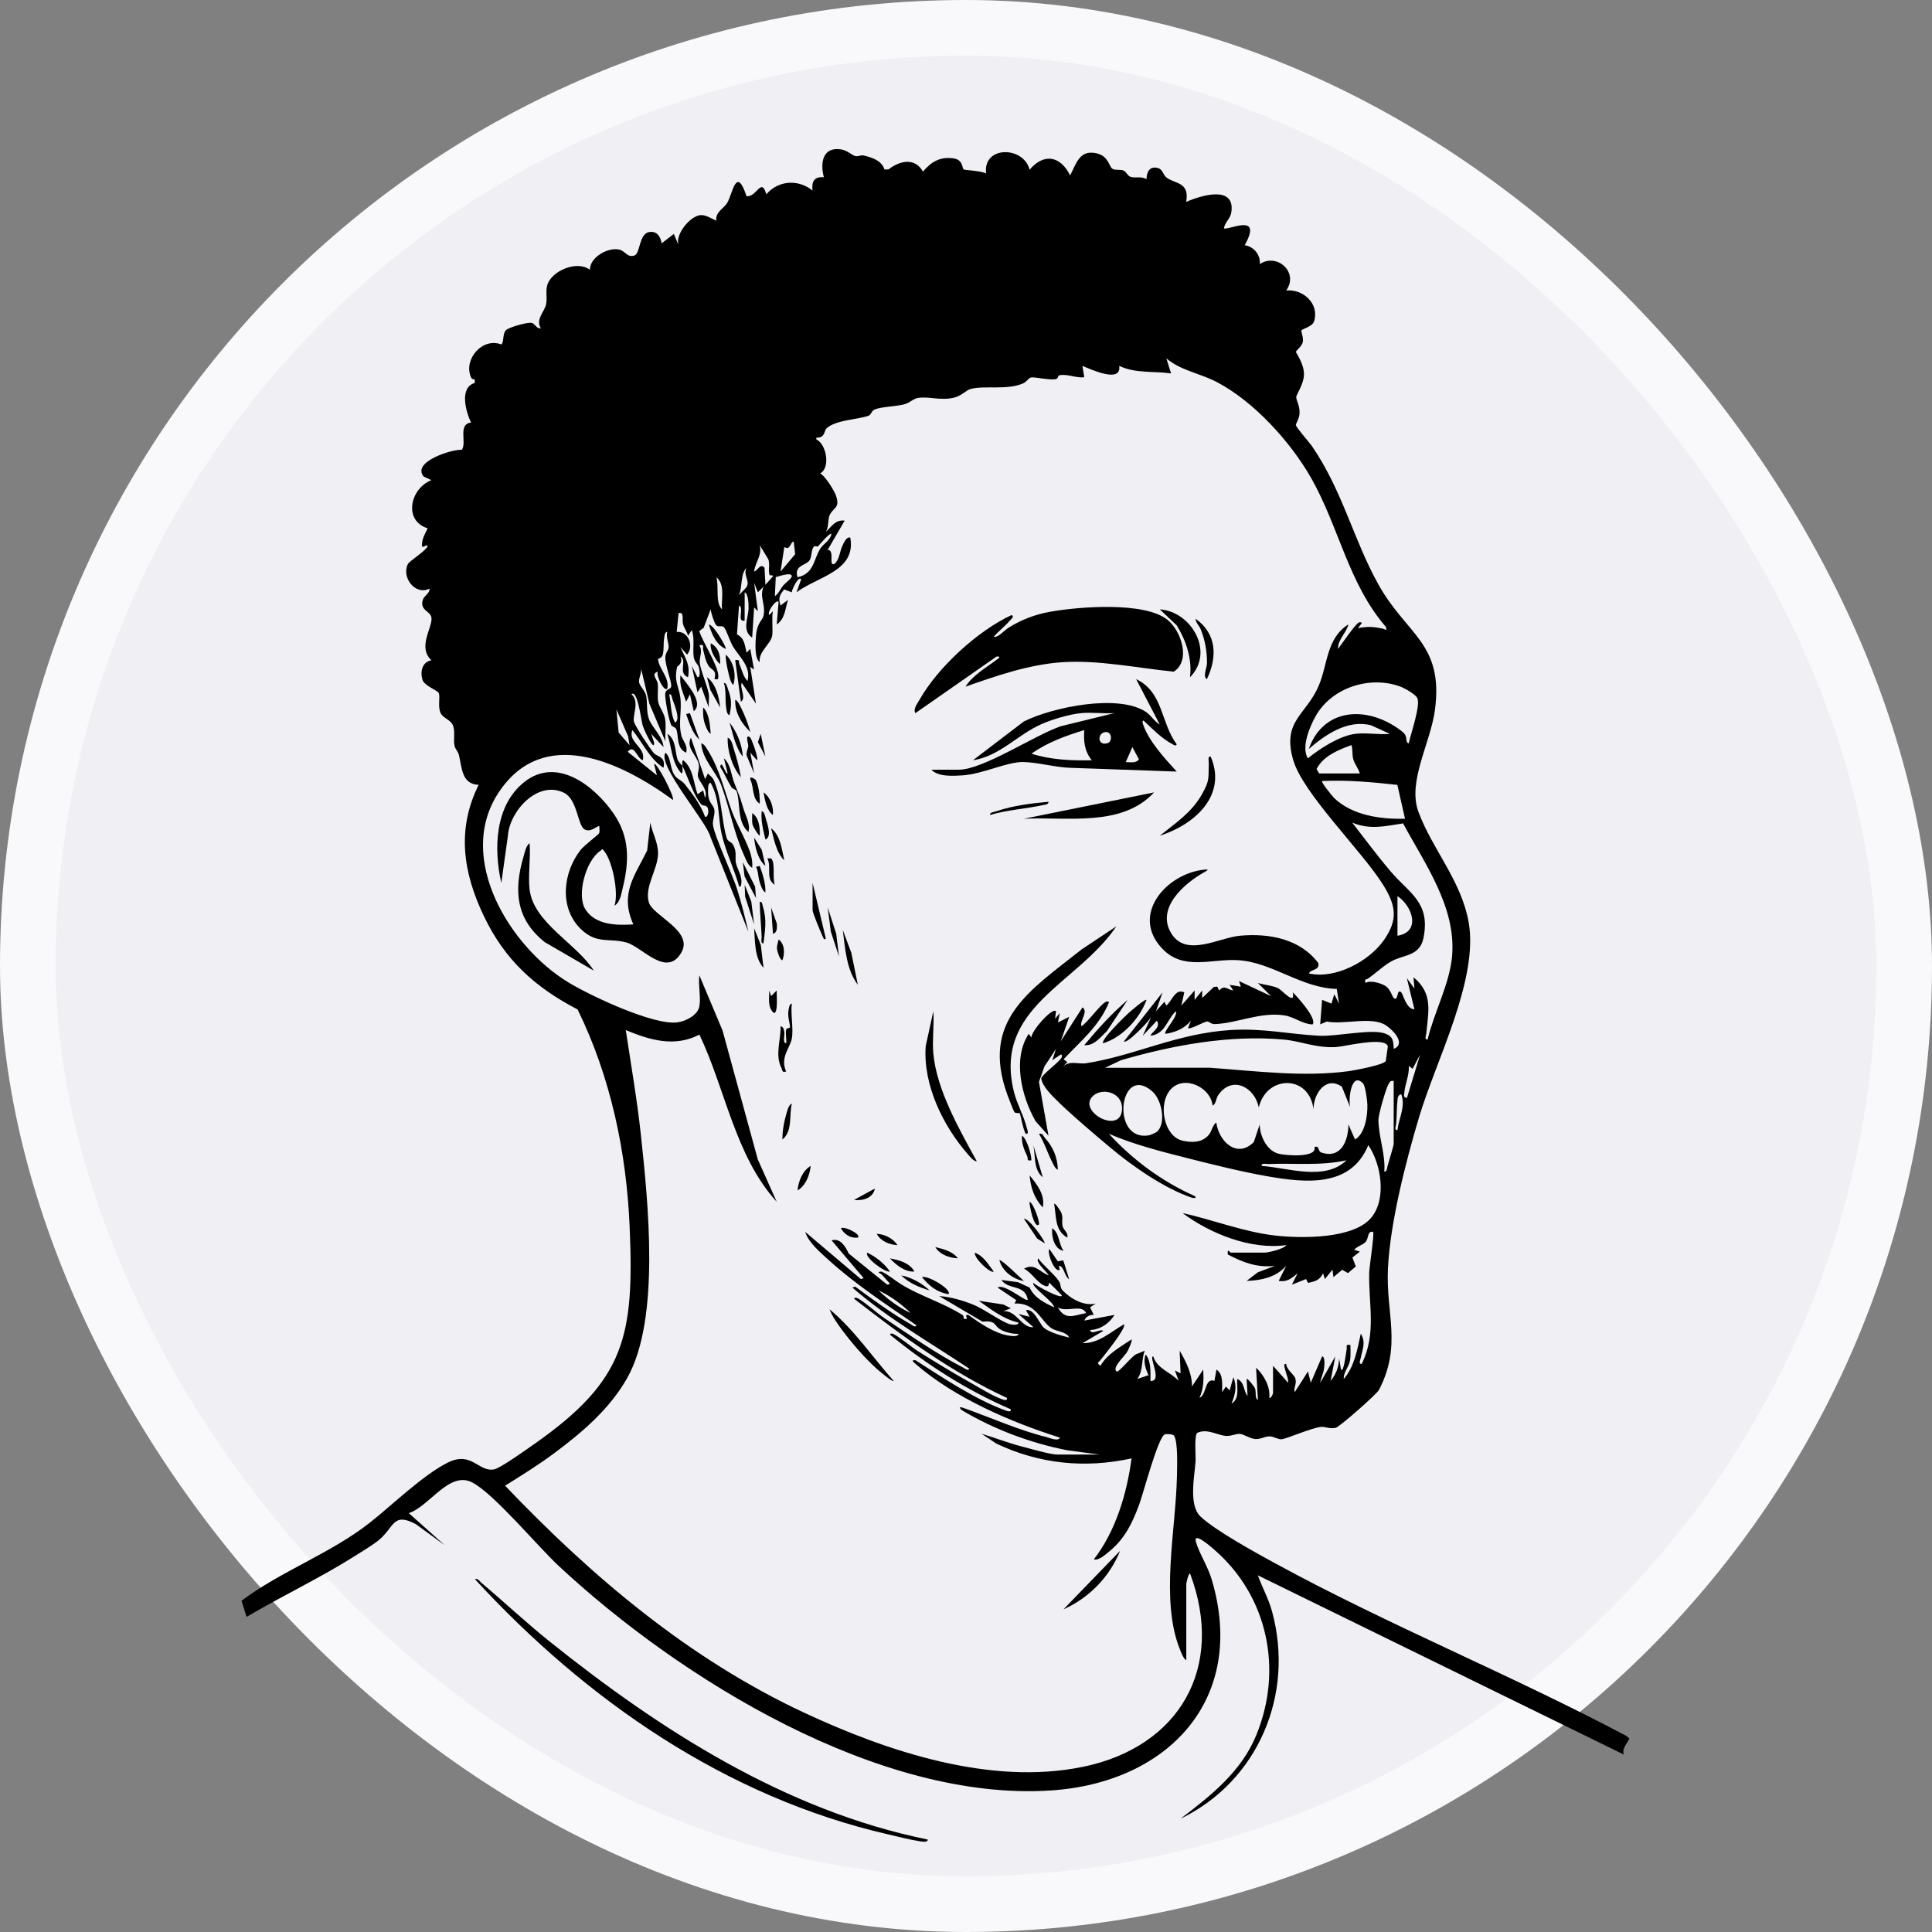 <?xml version="1.0" encoding="utf-8"?>
<svg xmlns="http://www.w3.org/2000/svg" fill="none" height="100%" overflow="visible" preserveAspectRatio="none" style="display: block;" viewBox="0 0 104 104" width="100%">
<rect x="0" y="0" width="104" height="104" fill="#808080" stroke="none"/>
<g id="Portrait 04">
<rect fill="#EFEFF4" height="101" rx="50.5" width="101" x="1.5" y="1.5"/>
<rect height="101" rx="50.5" stroke="#F9F9FB" stroke-width="3" width="101" x="1.5" y="1.5"/>
<g id="Union">
<path d="M25.562 85.005C25.752 84.962 25.804 85.111 25.918 85.207L25.919 85.208C27.148 86.244 28.32 87.347 29.577 88.355C35.559 93.147 42.311 97.475 49.937 99.022C49.956 99.206 49.596 99.126 49.491 99.111C48.982 99.036 48.34 98.867 47.823 98.748C39.071 96.741 31.561 91.521 25.562 85.005Z" fill="black"/>
<path d="M60.296 83.481C59.738 84.872 58.62 86.026 57.25 86.628L60.296 83.481Z" fill="black"/>
<path d="M44.657 70.481C45.993 71.591 46.961 73.052 48.109 74.339C48.036 74.407 47.298 73.774 47.194 73.681C46.542 73.101 45.802 72.236 45.283 71.53C45.059 71.226 44.784 70.835 44.657 70.481Z" fill="black"/>
<path d="M49.633 68.755C49.932 68.622 51.277 69.432 51.053 69.668C50.408 69.547 50.045 69.237 49.633 68.755Z" fill="black"/>
<path d="M48.515 68.654C49.059 68.763 49.639 69.08 50.039 69.464C49.506 69.308 48.91 69.06 48.515 68.654Z" fill="black"/>
<path d="M53.798 67.84C53.882 67.752 54.979 68.839 55.117 68.956C54.533 68.865 53.952 68.424 53.798 67.84Z" fill="black"/>
<path d="M56.94 67.895L57.236 67.845L57.552 68.856C57.295 68.726 57.275 68.119 56.996 68.145L57.047 68.348C56.782 68.545 56.345 67.444 56.487 67.232L56.94 67.895Z" fill="black"/>
<path d="M52.477 67.434C52.953 67.612 53.202 68.069 53.492 68.448C53.347 68.579 52.417 67.734 52.477 67.434Z" fill="black"/>
<path d="M46.688 67.434C47.169 67.666 47.599 68.009 47.906 68.448C47.632 68.52 46.496 67.643 46.688 67.434Z" fill="black"/>
<path d="M47.906 67.74C48.398 67.827 48.96 67.978 49.226 68.448C48.705 68.481 48.242 68.094 47.906 67.74Z" fill="black"/>
<path d="M50.344 67.13C50.766 67.231 51.298 67.364 51.562 67.738C51.103 67.71 50.599 67.543 50.344 67.13Z" fill="black"/>
<path d="M56.641 66.114C57.031 66.37 56.984 66.965 57.25 67.331C56.747 67.248 56.591 66.548 56.641 66.114Z" fill="black"/>
<path d="M47.195 66.419C47.615 66.43 48.083 66.67 48.312 67.027C47.877 67.002 47.409 66.818 47.195 66.419Z" fill="black"/>
<path d="M55.118 65.606C55.408 65.574 56.3 66.863 56.234 66.925L55.83 66.67L55.118 65.606Z" fill="black"/>
<path d="M45.265 66.115C45.451 65.991 46.383 66.445 46.178 66.62C45.788 66.669 45.45 66.45 45.265 66.115Z" fill="black"/>
<path d="M56.743 64.793C56.853 64.816 56.922 64.961 56.991 65.053C57.314 65.485 57.115 65.639 57.204 66.023C57.248 66.209 57.523 66.361 57.452 66.621C56.76 66.226 56.871 65.474 56.743 64.793Z" fill="black"/>
<path d="M55.423 64.692C55.639 64.767 55.994 65.835 55.928 65.909C55.67 66.202 55.392 64.824 55.423 64.692Z" fill="black"/>
<path d="M55.423 63.27C55.828 63.766 56.268 64.319 56.132 64.996C55.669 64.502 55.486 63.931 55.423 63.27Z" fill="black"/>
<path d="M47.093 63.981C47.002 64.492 46.433 64.656 45.976 64.589L47.093 63.981Z" fill="black"/>
<path d="M43.639 62.762C43.592 63.254 43.372 63.823 42.931 64.082C42.978 63.591 43.198 63.021 43.639 62.762Z" fill="black"/>
<path d="M56.132 63.371C55.631 62.982 55.741 62.204 55.626 61.646L56.132 63.371Z" fill="black"/>
<path d="M55.929 61.036C56.147 60.983 56.157 61.157 56.257 61.267C56.688 61.74 56.928 62.314 56.944 62.964C56.808 62.936 56.685 62.646 56.624 62.524C56.383 62.042 56.216 61.502 55.929 61.036Z" fill="black"/>
<path d="M50.242 54.434C50.292 55.173 50.174 55.99 50.242 56.719C50.424 58.677 51.649 60.813 52.579 62.507H52.578C52.426 62.533 52.212 62.26 52.119 62.154C50.768 60.623 49.676 58.391 49.832 56.309L50.242 54.434Z" fill="black"/>
<path d="M55.016 61.137C55.166 61.211 55.316 61.595 55.368 61.748C55.443 61.976 55.514 62.216 55.522 62.456C55.232 62.512 55.36 62.377 55.293 62.235C55.133 61.894 54.976 61.526 55.016 61.137Z" fill="black"/>
<path d="M42.624 59.411C42.47 60.039 42.679 60.888 42.118 61.34C42.114 60.895 42.199 60.398 42.325 59.974V59.975C42.37 59.825 42.455 59.456 42.624 59.411Z" fill="black"/>
<path d="M60.094 49.864C57.99 52.985 53.448 54.211 54.581 58.778C54.742 59.43 55.121 60.077 55.275 60.725C55.3 60.826 55.408 61.057 55.22 61.033C55.084 60.866 54.933 59.974 54.892 59.932C54.847 59.888 54.672 59.956 54.599 59.857C54.565 59.813 54.277 59.068 54.226 58.929C52.768 54.907 55.463 53.3 58.233 51.101H58.234L60.094 49.864Z" fill="black"/>
<path d="M42.625 54.028H42.624C42.551 54.589 42.723 55.38 42.624 55.907C42.526 56.423 41.976 56.917 42.319 57.683C42.062 57.733 42.139 57.635 42.064 57.486C41.705 56.778 42.042 55.989 42.016 55.246C42.204 55.285 42.202 55.447 42.223 55.598C42.243 55.752 42.118 56.144 42.319 56.159C42.352 55.93 42.268 55.628 42.321 55.416C42.34 55.338 42.522 55.351 42.525 55.29C42.534 55.121 42.413 54.836 42.433 54.498C42.439 54.406 42.479 54.014 42.625 54.028Z" fill="black"/>
<path d="M59.588 55.502V55.503C59.238 55.824 58.902 56.31 58.366 56.261C59.085 55.396 59.843 54.557 60.701 53.825L59.588 55.502Z" fill="black"/>
<path d="M60.751 54.532C60.854 54.44 61.638 53.758 61.717 53.825C61.349 54.831 60.419 55.84 59.383 56.159C59.22 56 60.583 54.683 60.751 54.532Z" fill="black"/>
<path d="M68.421 53.621L67.71 52.913C68.037 53.015 68.504 53.053 68.799 53.194C69.026 53.303 69.74 54.168 69.589 53.419C69.83 53.644 70.922 54.856 70.655 55.145C70.133 55.131 69.654 54.741 69.158 54.661C67.848 54.453 66.6 55.084 65.394 55.127C65.174 55.135 65.093 54.969 64.963 54.987C64.791 55.012 64.067 55.43 63.953 55.347L64.105 54.942C63.759 55.377 63.273 55.568 62.734 55.652C62.611 55.531 63.444 54.688 63.293 54.434C62.807 54.902 62.722 55.673 61.922 55.753C62.065 55.49 62.488 55.312 62.277 54.942L61.515 55.753L61.971 54.741C61.868 54.953 60.667 56.213 60.499 56.06L62.581 53.42L62.225 54.435L62.682 53.927L62.783 54.129C63.108 53.862 63.262 53.197 63.749 53.419L63.595 54.129L64.306 53.318V53.825L64.713 53.318V53.723L65.339 53.13L65.525 53.109L65.626 53.319C65.93 52.99 66.054 53.276 66.389 53.317L66.186 53.014L66.796 53.114L66.695 52.81L68.421 53.621Z" fill="black"/>
<path d="M41.811 53.317C41.793 53.51 41.901 54.538 41.66 54.532C41.301 54.222 41.417 53.73 41.407 53.317L41.509 53.62L41.811 53.317Z" fill="black"/>
<path d="M61.718 53.826C61.718 53.825 61.718 53.825 61.717 53.825L61.718 53.825L61.718 53.826Z" fill="black"/>
<path d="M45.825 51.284V51.283L46.178 53.011C45.561 52.208 45.494 51.04 45.368 50.067L45.825 51.284Z" fill="black"/>
<path d="M28.508 45.395C28.575 46.185 28.416 47.111 28.508 47.883H28.509C28.722 49.681 31.043 50.792 31.963 52.249L29.329 50.719C27.781 49.492 27.642 47.948 28.177 46.13C28.236 45.926 28.319 45.5 28.508 45.395Z" fill="black"/>
<path d="M40.954 50.873L41.1 52.097C40.607 51.566 40.647 50.646 40.595 49.965L40.954 50.873Z" fill="black"/>
<path d="M28.213 42.104C29.965 40.704 31.983 42.29 33.019 43.78C33.901 45.047 33.881 46.342 33.518 47.815C33.443 48.123 33.377 48.584 33.08 48.747C33.312 48.055 32.968 46.342 32.517 45.805C32.382 45.644 32.432 45.725 32.317 45.801C31.539 46.314 31.025 48.172 31.509 48.945C32.046 49.805 33.198 49.818 34.093 49.762C33.36 48.114 34.138 47.197 34.837 45.783L35.007 44.279C35.113 44.847 35.431 45.349 35.422 45.953C35.41 46.812 34.678 47.732 34.927 48.574L34.928 48.575C35.146 49.31 37.352 50.109 36.675 51.278C35.872 52.666 34.55 50.942 33.691 50.725C32.755 50.488 32.109 50.831 31.262 50.006C30.086 48.859 30.304 46.968 31.253 45.753C31.438 45.518 32.212 44.926 32.243 44.867C32.303 44.757 32.255 44.607 32.265 44.483C32.184 44.388 31.817 44.861 31.452 44.636C31.098 44.419 31.077 43.028 30.364 42.677C28.95 41.98 27.434 43.651 27.34 44.989L26.986 47.528C26.573 45.711 26.627 43.373 28.213 42.104Z" fill="black"/>
<path d="M41.915 50.575C42.249 50.809 42.25 51.356 42.116 51.691C41.972 51.666 41.842 51.208 41.83 51.106C41.805 50.895 41.873 50.766 41.915 50.575Z" fill="black"/>
<path d="M45.014 50.266L45.163 51.488L44.724 50.15L44.556 48.848L45.014 50.266Z" fill="black"/>
<path d="M40.899 48.543C41.045 48.519 41.037 48.72 41.071 48.827C41.289 49.512 41.178 50.089 41.1 50.777C40.925 50.801 41.004 50.546 41 50.423C40.975 49.791 40.905 49.173 40.899 48.543Z" fill="black"/>
<path d="M44.454 50.523C44.353 50.666 44.272 50.376 44.248 50.323C44.153 50.123 43.742 49.129 43.742 49V47.528L44.454 50.523Z" fill="black"/>
<path d="M41.816 49.713C41.825 49.913 41.854 50.196 41.61 50.269L41.509 48.848L41.816 49.713Z" fill="black"/>
<path d="M37.955 41.942L38.105 41.638C38.228 41.759 38.364 41.851 38.435 42.019C38.882 43.076 38.821 44.075 39.114 45.101C39.175 45.313 39.364 45.304 39.456 45.464C39.689 45.865 39.555 46.186 39.612 46.448C39.699 46.837 40.008 47.202 39.884 47.681C39.78 47.839 39.756 47.599 39.733 47.528C39.378 46.407 38.884 45.454 38.753 44.342C38.66 43.556 38.65 42.851 38.257 42.146C38.103 42.117 38.12 42.434 38.116 42.538C38.087 43.27 38.429 43.283 38.458 43.627C38.482 43.917 38.349 44.133 38.377 44.403H38.379C38.437 44.954 39.436 47.087 39.684 47.881C39.917 48.632 40.112 49.401 40.29 50.167L38.245 45.053C38.05 44.246 35.356 41.167 35.823 40.52C36.145 40.79 36.042 41.376 36.344 41.775C36.478 41.953 36.706 42.021 36.843 42.191C37.272 42.723 37.717 43.323 37.956 43.972C38.084 44.003 38.127 43.776 38.127 43.701C38.132 43.252 37.855 43.431 37.745 43.299C37.328 42.8 37.009 41.785 36.736 41.23C36.743 41.136 36.684 40.95 36.786 40.926C37.331 41.387 37.321 42.133 37.55 42.753L37.852 42.551L37.953 42.957C38.143 42.469 37.61 42.11 37.567 41.768C37.541 41.568 37.666 41.408 37.611 41.126C37.519 40.669 36.909 40.257 37.191 39.708L37.955 41.942Z" fill="black"/>
<path d="M40.444 48.539L40.593 49.761L40.11 48.265L40.087 47.629L40.444 48.539Z" fill="black"/>
<path d="M40.647 47.728L40.694 48.339L40.081 47.177L39.985 46.41L40.647 47.728Z" fill="black"/>
<path d="M40.896 46.614C41.059 47.069 41.218 47.539 41.202 48.034C41.051 47.992 40.937 47.621 40.893 47.482C40.803 47.199 40.829 46.919 40.697 46.662H40.696L40.896 46.614Z" fill="black"/>
<path d="M41.505 46.207C41.756 46.42 41.565 47.297 41.71 47.629C41.187 47.325 41.553 46.661 41.304 46.207H41.505Z" fill="black"/>
<path d="M37.75 40.012C37.909 40.054 37.992 40.22 38.074 40.347C38.739 41.38 38.996 42.584 39.404 43.689C39.661 44.383 40.248 45.376 40.422 46.023C40.484 46.254 40.514 46.475 40.49 46.715C40.256 46.582 40.141 46.238 40.036 46.002L40.035 46.003C39.481 44.755 39.263 43.435 38.816 42.245C38.57 41.59 37.783 40.846 37.75 40.012Z" fill="black"/>
<path d="M41.004 45.745L41.202 46.613C40.802 46.275 40.638 45.594 40.595 45.09L41.004 45.745Z" fill="black"/>
<path d="M41.509 44.582C42.02 44.981 42.081 45.721 42.218 46.309C41.787 45.916 41.655 45.137 41.509 44.582Z" fill="black"/>
<path d="M41.001 43.668C41.148 43.667 41.196 43.977 41.231 44.096C41.316 44.377 41.558 45.051 41.204 45.191C41.085 44.692 40.95 44.189 41.001 43.668Z" fill="black"/>
<path d="M40.493 43.77C40.867 44.018 40.917 44.584 40.897 44.988C40.785 44.927 40.54 44.494 40.516 44.406C40.462 44.197 40.496 43.98 40.493 43.77Z" fill="black"/>
<path d="M65.171 40.724C66.08 42.849 64.266 44.403 62.429 44.988C63.288 44.302 64.154 43.733 64.707 42.746C65.126 41.997 65.043 41.91 65.07 41.077C65.074 40.956 64.995 40.7 65.171 40.724Z" fill="black"/>
<path d="M38.97 40.825C39.332 41.13 39.361 41.722 39.526 42.146C39.752 42.727 39.823 42.837 40.008 43.492C40.129 43.918 40.413 44.353 40.287 44.785C39.668 44.259 39.859 43.214 39.661 42.616C39.616 42.481 39.436 42.479 39.372 42.374C39.156 42.023 38.991 41.628 38.767 41.28C38.844 40.833 39.053 41.72 39.171 41.637L38.97 40.825Z" fill="black"/>
<path d="M62.125 42.654C60.385 44.54 57.43 43.957 55.118 44.074L62.125 42.654Z" fill="black"/>
<path d="M41.102 42.653C41.478 42.926 41.643 43.422 41.608 43.871C41.266 43.633 41.172 43.045 41.102 42.653Z" fill="black"/>
<path d="M56.436 43.161C56.462 43.3 56.256 43.315 56.157 43.336C55.215 43.538 54.222 43.598 53.289 43.87C53.275 43.724 53.529 43.706 53.642 43.667C54.536 43.364 55.5 43.245 56.436 43.161Z" fill="black"/>
<path d="M40.398 41.983C40.312 41.719 40.651 41.948 40.667 41.97C40.846 42.237 40.919 42.934 40.896 43.262C40.479 43.007 40.589 42.383 40.398 41.983Z" fill="black"/>
<path d="M39.173 39.707C39.395 39.8 39.439 40.131 39.506 40.338C39.654 40.795 39.81 41.365 39.882 41.84C39.425 41.309 39.141 40.413 39.173 39.707Z" fill="black"/>
<path clip-rule="evenodd" d="M61.159 36.559C62.629 37.252 62.477 38.919 63.343 40.063C63.283 40.204 63.152 40.074 63.069 40.031C62.538 39.756 62.003 39.205 61.565 38.793C61.489 38.778 61.5 38.892 61.516 38.944C61.806 39.866 62.704 40.835 63.344 41.534L57.606 41.331C56.808 41.306 55.831 41.029 55.066 41.02C54.204 41.008 52.884 41.673 51.815 41.738C51.324 41.767 50.502 41.829 50.14 41.434H51.613V41.433C52.916 41.433 55.665 39.592 57.095 39.095L59.992 38.386C59.416 38.425 58.783 38.333 58.215 38.386C57.579 38.445 56.654 38.718 56.065 38.978C54.781 39.544 53.798 40.715 52.376 40.924L55.113 38.838C56.651 38.063 60.251 37.324 61.712 38.341C61.973 38.524 62.142 38.842 62.428 38.995L61.159 36.559ZM60.6 41.026C60.844 41.019 61.141 41.107 61.309 40.875L60.956 40.215L60.955 40.214L60.6 41.026ZM58.367 39.301C57.369 39.606 56.379 39.961 55.524 40.571C56.569 40.903 57.684 40.952 58.773 40.925H58.774C58.378 40.446 58.323 39.903 58.367 39.301ZM59.625 40.003C59.908 39.911 59.855 39.312 59.45 39.417C59.044 39.522 59.104 40.172 59.625 40.003Z" fill="black" fill-rule="evenodd"/>
<path d="M35.923 39.503C36.387 39.795 36.331 40.424 36.46 40.846C36.524 41.055 36.701 41.162 36.734 41.23C36.723 41.35 36.788 41.574 36.683 41.636C36.139 41.03 36.168 40.236 35.923 39.504V39.503Z" fill="black"/>
<path d="M40.282 40.152C40.287 40.078 40.084 39.445 40.39 39.707C40.44 39.749 40.849 40.805 40.748 40.925L40.392 40.52L40.593 41.636L40.19 40.66C40.155 40.482 40.272 40.314 40.281 40.152H40.282Z" fill="black"/>
<path d="M38.767 41.28C38.767 41.28 38.767 41.28 38.766 41.281V41.279L38.767 41.28Z" fill="black"/>
<path d="M39.274 38.895C39.661 39.395 39.958 40.089 39.983 40.723C39.614 40.295 39.439 39.464 39.274 38.895Z" fill="black"/>
<path d="M41.202 40.722L40.797 39.952L40.949 39.504L41.202 40.722Z" fill="black"/>
<path d="M37.647 39.809C37.275 39.484 37.099 38.894 36.935 38.439L37.138 38.387L37.647 39.809Z" fill="black"/>
<path d="M37.852 38.082C38.182 38.388 38.224 39.072 38.257 39.503C38.087 39.413 37.935 38.972 37.896 38.799C37.843 38.56 37.838 38.325 37.852 38.082Z" fill="black"/>
<path d="M39.579 37.676C39.715 37.705 39.837 37.993 39.899 38.116C40.091 38.496 40.28 38.988 40.389 39.402C39.914 38.94 39.551 38.364 39.579 37.676Z" fill="black"/>
<path d="M38.969 36.763C39.105 36.748 39.147 36.994 39.188 37.1C39.386 37.623 39.389 37.943 39.271 38.489C39.122 38.497 39.093 38.127 39.081 38.02C39.032 37.604 39.094 37.176 38.969 36.763Z" fill="black"/>
<path d="M56.517 32.933C58.059 32.656 61.598 32.373 62.838 33.358C63.597 33.961 64.111 35.568 63.185 36.155C61.238 35.964 59.156 35.518 57.2 35.646C55.402 35.764 53.648 36.373 51.969 36.964C52.388 36.33 53.043 35.969 53.629 35.528C53.724 35.457 53.948 35.323 53.646 35.341L53.645 35.342L49.276 38.387C49.137 38.178 49.384 37.87 49.488 37.685C50.481 35.923 52.628 33.955 54.457 33.107C54.621 33.208 54.423 33.331 54.355 33.411C54.102 33.712 53.754 33.975 53.492 34.275C53.727 34.343 54.032 33.947 54.312 33.775C55.002 33.352 55.718 33.077 56.517 32.933Z" fill="black"/>
<path d="M36.634 36.355C36.947 36.804 37.92 37.815 37.345 38.284L37.139 37.371V37.37L36.938 37.776C36.775 37.299 36.55 36.886 36.634 36.355Z" fill="black"/>
<path d="M38.056 36.457C38.533 36.789 38.712 37.532 38.764 38.081L38.763 38.082L38.239 37.136L38.056 36.457Z" fill="black"/>
<path d="M39.07 35.239C39.489 35.612 39.649 36.333 39.474 36.863C39.321 36.775 39.241 36.346 39.201 36.173H39.2C39.13 35.868 39.06 35.554 39.07 35.239Z" fill="black"/>
<path d="M64.36 33.309C65.503 34.113 65.535 35.374 64.968 36.558C64.726 36.434 64.971 35.938 64.973 35.7C64.978 35.076 64.871 34.47 64.641 33.89C64.552 33.665 64.37 33.536 64.36 33.309Z" fill="black"/>
<path d="M62.431 32.802C64.138 32.919 65.404 35.106 64.055 36.457C64.188 35.49 63.846 34.475 63.344 33.664L62.431 32.802Z" fill="black"/>
<path d="M38.259 34.629C38.676 34.839 38.797 35.305 38.764 35.745C38.609 35.648 38.396 35.272 38.336 35.11C38.276 34.95 38.236 34.802 38.259 34.629Z" fill="black"/>
<path d="M38.157 33.614C38.433 33.645 39.127 34.868 39.069 34.934C38.542 34.702 38.319 34.133 38.157 33.614Z" fill="black"/>
<path clip-rule="evenodd" d="M44.35 9.543C44.136 8.748 44.294 7.881 45.29 8.045C45.625 8.1 45.855 8.358 46.05 8.404C46.184 8.435 46.343 8.338 46.487 8.37C46.942 8.474 47.457 8.639 47.612 9.125L47.83 9.119C48.442 8.639 49.256 8.471 49.682 9.238C50.125 8.716 50.597 8.424 51.312 8.524C51.872 8.601 51.77 9.055 51.881 9.122C51.951 9.163 52.857 9.197 53.085 9.34C52.891 7.831 55.107 7.854 55.423 9.137C56.198 8.22 57.09 8.396 57.605 9.442C57.947 8.794 58.103 8.061 59.004 8.247C59.685 8.389 59.691 8.974 59.888 9.089C60.05 9.183 60.3 9.102 60.499 9.19C60.627 9.248 60.702 9.475 60.874 9.525C61.132 9.598 61.453 9.475 61.717 9.647C61.725 9.236 61.901 8.912 62.358 9.054C62.581 9.123 62.624 9.423 62.781 9.548C63.238 9.912 64.046 9.771 63.852 10.865C64.659 10.522 66.487 9.949 66.285 11.415C66.236 11.768 65.937 11.96 65.884 12.287C66.058 12.445 68.025 11.381 67.001 13.2C67.484 13.27 67.864 13.71 67.814 14.216C68.748 13.594 69.934 14.672 69.235 15.637C70.142 15.548 71.031 16.344 70.738 17.296C70.65 17.581 70.115 17.699 70.054 17.784C70.027 17.821 70.177 18.18 70.132 18.407C70.086 18.641 69.76 18.88 69.76 18.938C69.759 19.004 70.201 19.572 70.193 20.159C70.186 20.678 69.776 21.238 69.776 21.375C69.775 21.552 69.99 21.859 69.952 22.297C69.93 22.549 69.748 22.816 69.757 22.882C69.779 23.025 70.482 23.808 70.637 24.035C72.282 26.454 72.845 29.019 74.192 31.448C75.711 34.186 77.725 34.62 77.242 38.222C77.003 40.008 75.75 42.079 76.356 43.707C77.096 45.7 78.662 47.412 79.057 49.638C79.605 52.721 77.303 57.074 76.393 60.123C75.675 62.529 74.832 65.805 74.713 68.294C74.597 70.722 75.477 72.417 74.23 74.819C74.108 75.053 72.104 76.815 71.902 76.86C71.575 76.931 71.366 76.796 71.124 76.811C70.624 76.844 69.222 77.471 68.982 77.476C68.782 77.481 68.557 77.327 68.354 77.32C68.098 77.311 67.867 77.481 67.583 77.464C67.286 77.447 66.967 77.202 66.74 77.188C66.537 77.175 66.292 77.302 66.033 77.296C65.557 77.285 65.016 76.876 64.454 77.127C64.273 77.252 64.376 78.359 64.357 78.656C64.304 79.481 63.97 81.021 64.626 81.638C65.435 82.398 67.584 83.576 68.622 84.143C74.757 87.489 81.373 90.168 87.553 93.448L87.707 93.584H87.708C87.588 93.864 87.286 94.139 87.414 94.449L67.712 84.801C67.943 85.453 68.287 86.058 68.471 86.732C69.702 91.212 67.722 95.887 63.547 97.902C65.195 96.648 66.815 95.378 67.627 93.401C69.072 89.885 68.251 85.927 65.376 83.429C65.267 83.335 64.204 82.381 64.378 83.004C64.542 83.59 65.013 84.31 65.221 85.005C67.154 91.457 62.889 95.959 56.588 96.379C47.33 96.998 36.615 90.387 30.078 84.297C28.93 83.228 26.604 80.421 25.429 79.805C24.182 79.152 23.129 81.087 22.006 81.452L23.936 83.176L22.38 82.042C21.15 81.392 21.23 82.188 20.43 82.871C20.097 83.155 19.54 83.483 19.155 83.728C17.28 84.917 15.192 85.907 13.274 87.037L13 86.17C15.143 84.558 17.802 83.628 19.922 81.955C21.112 81.018 22.774 79.392 24.11 78.729C25.392 78.092 25.76 79.259 26.603 79.096C26.941 79.031 28.398 77.986 28.784 77.716C33.649 74.302 34.143 71.945 33.895 66.061C33.724 62.014 32.875 57.978 31.092 54.339C28.795 53.145 27.177 51.675 26.052 49.325C24.93 46.984 24.57 44.657 25.765 42.249C24.839 42.209 24.87 41.313 24.699 40.623C24.659 40.464 24.503 40.318 24.467 40.144C24.396 39.799 24.507 39.437 24.399 39.095C24.285 38.728 23.846 38.682 23.709 38.364C23.555 38.008 23.715 37.474 23.61 37.293C23.532 37.159 22.833 36.905 22.74 36.591C22.61 36.156 22.723 35.629 23.226 35.543C22.461 34.848 23.281 33.788 23.227 33.263C23.19 32.889 22.58 32.872 22.76 32.291C22.834 32.051 23.138 31.952 23.123 31.686C22.356 32.07 21.601 31.086 21.955 30.365C22.036 30.198 22.885 29.691 23.021 29.401C22.935 29.238 22.704 29.638 22.715 29.299C22.724 28.988 22.893 28.708 23.021 28.438C21.705 28.034 22.07 26.299 23.223 25.846L22.807 25.654C22.143 24.868 24.33 24.172 24.86 24.213C25.141 23.827 24.631 22.828 25.357 22.747C25.069 22.142 24.717 20.857 25.559 20.614L25.551 20.42C25.426 20.418 25.386 20.391 25.339 20.275C24.958 19.333 25.963 18.151 26.985 18.541C27.145 18.417 27.035 17.983 27.236 17.773C27.375 17.628 28.416 17.318 28.637 17.385C28.823 17.442 28.879 17.715 29.115 17.669C28.809 17.202 29.318 16.774 29.397 16.378C29.467 16.033 29.358 15.671 29.465 15.329C29.703 14.577 31.06 13.994 31.755 14.523C31.75 13.819 32.8 13.265 33.385 13.449C33.661 13.537 33.797 13.894 34.166 13.746C34.467 13.624 34.397 12.569 34.96 12.488C35.365 12.429 35.56 12.742 35.616 13.1L36.273 12.593L36.528 13.202C36.315 12.614 37.211 11.54 37.785 11.579C38.041 11.595 38.327 11.78 38.559 11.881C38.496 11.4 38.983 11.218 39.156 10.903C39.452 10.369 39.638 8.915 40.186 10.561C40.735 10.631 40.976 9.508 41.251 10.458C41.909 9.703 42.96 9.637 43.739 10.255C43.681 9.774 43.83 9.494 44.35 9.543ZM63.039 20.102C62.105 19.968 61.121 20.112 60.247 19.695C60.382 20.652 58.756 19.894 58.266 19.697L58.367 20.305C57.93 20.367 57.438 20.104 57.015 20.206C56.933 20.227 56.988 20.389 56.8 20.415C56.426 20.464 55.675 20.277 55.493 20.321C55.368 20.351 55.248 20.563 55.089 20.632C54.19 21.023 53.025 20.732 52.247 20.939C52.014 21.001 51.77 21.297 51.385 21.398C50.633 21.593 49.978 21.312 49.382 21.427C49.17 21.469 48.964 21.683 48.698 21.758C48.23 21.89 47.408 21.887 47.062 22.056C46.906 22.131 46.901 22.315 46.766 22.372C46.288 22.574 44.947 22.595 44.478 23.075C44.369 23.187 44.406 23.59 43.945 23.557V23.655C44.468 23.885 44.733 25.166 44.148 25.485C44.389 25.579 44.88 26.369 44.982 26.631C45.27 27.379 44.823 27.309 44.644 27.77C44.567 27.969 44.612 28.384 44.453 28.635C44.759 28.351 44.971 27.958 45.468 28.027L44.552 29.602C44.958 29.595 44.582 30.488 44.907 30.361C45.201 30.121 45.176 29.751 45.348 29.378C45.412 29.24 45.558 28.876 45.771 28.94C46.102 30.748 43.995 31.038 42.877 31.884L43.13 31.175C42.961 31 42.61 31.774 42.622 31.885L42.215 31.729C41.956 32.03 41.889 32.208 42.015 32.596L42.421 32.293C42.264 32.749 42.268 33.312 41.812 33.613L41.913 32.395C41.773 32.246 41.272 32.956 41.406 33.104L41.607 32.902C41.53 33.268 41.619 33.908 41.565 34.228C41.492 34.664 40.816 35.083 40.896 35.643C40.597 35.443 40.665 34.534 40.7 34.174C40.766 33.502 41.048 33.388 41.099 33.156C41.236 32.528 40.866 32.181 41.099 31.58L40.797 31.884L40.594 31.377L40.795 32.9L40.594 32.697L40.49 34.322C39.923 33.957 40.284 33.247 40.295 32.746C40.299 32.572 40.289 31.951 40.086 31.884L40.084 33.407C39.632 33.505 40.081 32.705 39.781 32.595L39.671 34.149C40.086 34.358 40.086 34.722 40.187 35.132L40.387 34.93L40.59 36.046L40.386 35.896L40.692 37.874L39.93 36.758C39.799 37.014 40.193 37.578 39.882 37.773L39.576 35.54C39.866 35.484 39.74 35.617 39.806 35.762C39.944 36.06 40 36.417 40.237 36.657C40.445 35.888 39.801 35.367 39.455 34.798C39.3 34.542 39.111 33.938 38.979 33.774C38.869 33.637 38.661 33.787 38.55 33.65C38.438 33.512 38.279 33.003 38.255 32.799L37.881 33.79L37.641 33.971C37.831 34.58 38.672 35.838 38.667 36.402C38.665 36.604 38.657 36.566 38.46 36.556C38.602 36.029 38.292 36.092 38.13 35.821C37.965 35.546 37.931 35.271 37.85 34.977C37.806 34.813 37.958 34.677 37.646 34.729C37.841 35.07 37.641 35.385 37.666 35.67C37.7 36.05 38.072 36.911 38.147 37.325C38.19 37.561 38.136 37.837 38.152 38.079L37.746 36.963L37.545 37.267L37.24 35.846L37.545 36.454C37.736 36.47 37.651 36.021 37.621 35.921C37.567 35.742 37.387 35.644 37.346 35.384C37.272 34.931 37.414 34.393 37.238 33.917L37.037 34.221C36.983 34.006 36.842 33.833 36.774 33.62C36.694 33.369 36.863 32.923 36.528 33.003L36.426 34.019C37.028 33.943 37.387 34.773 36.985 35.236L36.63 34.831C36.868 35.414 37.173 35.76 37.035 36.456C36.463 36.218 37.02 35.568 36.63 35.339C36.792 35.709 36.457 35.864 36.45 35.896C36.272 36.703 36.535 36.903 36.62 37.531C36.716 38.231 36.504 38.903 36.68 39.604C36.75 39.881 37.048 40.14 36.933 40.518C36.404 40.286 36.54 39.631 36.408 39.264C36.36 39.129 36.181 39.132 36.125 39.018C36.008 38.778 35.772 37.555 35.812 37.319C35.858 37.047 36.132 37.142 36.134 36.914C36.136 36.619 35.808 35.839 35.814 35.386C35.817 35.149 35.974 35.02 35.992 34.868C36.016 34.651 35.84 34.285 35.919 34.018C35.774 33.996 35.76 34.298 35.745 34.401C35.704 34.681 35.749 34.974 35.674 35.247C35.62 35.446 35.419 35.441 35.422 35.483C35.464 36.001 36.05 36.479 35.92 37.064C35.743 37.273 35.295 36.333 35.412 36.151C35.014 36.298 35.378 36.541 35.408 36.816C35.442 37.144 35.369 37.479 35.435 37.804C35.493 38.09 35.758 38.372 35.81 38.75C35.861 39.12 35.795 39.532 35.818 39.908L34.956 37.878L34.5 35.949C34.561 36.198 34.379 36.493 34.398 36.706C34.417 36.914 34.721 37.17 34.78 37.444C34.863 37.835 34.782 38.292 34.934 38.711C35.101 39.168 35.68 39.642 35.717 40.213L35.056 39.503L35.208 39.961C35.23 40.258 35.086 40.049 35.021 39.945C34.88 39.72 34.679 39.302 34.596 39.049C34.514 38.796 34.325 37.104 33.991 37.37C34.433 37.764 34.06 38.456 34.121 38.828C34.157 39.051 35.002 40.325 35.204 40.548C35.379 40.744 35.847 40.712 35.717 41.331C34.971 40.855 34.598 39.977 34.042 39.301C33.776 39.963 34.795 40.223 34.599 40.925C34.28 40.821 34.154 40.028 33.79 40.468L35.362 41.738L35.211 41.129C35.327 40.975 36.336 42.916 36.224 43.059C33.453 41.038 29.26 39.001 26.84 42.662C24.506 46.192 27.446 50.977 30.608 52.89C31.785 53.602 35.186 55.209 36.47 55.033C36.918 54.972 37.552 54.654 37.646 54.179C37.739 53.715 37.579 53.001 37.646 52.503L38.894 55.47L40.791 62.409L41.81 64.69C39.574 62.238 39.051 58.627 37.649 55.694C36.314 56.387 34.983 55.99 33.686 55.449C33.967 57.32 34.296 59.201 34.498 61.085C34.885 64.693 35.556 70.989 33.769 74.166C32.825 75.844 31.342 77.104 29.817 78.238C28.974 78.866 28.079 79.417 27.189 79.976C31.881 84.895 37.093 89.303 43.299 92.2C47.758 94.281 53.313 96.129 58.268 95.113L58.276 95.114C63.5 94.041 65.962 89.762 64.061 84.701C63.966 84.695 63.858 85.229 63.858 85.258V89.371C63.701 89.291 63.571 88.927 63.505 88.76C62.451 86.115 63.299 82.311 63.355 79.473C63.364 79.011 63.419 77.605 63.197 77.281C63.13 77.189 62.764 77.186 62.704 77.211C62.329 77.373 61.545 80.4 61.321 80.995C60.952 81.981 60.575 82.789 59.748 83.483C59.535 83.662 59.126 84.035 58.883 83.938C60.067 82.413 60.659 80.395 60.913 78.504C58.42 79.056 55.937 78.807 53.634 77.709L52.841 77.181C53.563 77.394 54.272 77.677 55.001 77.864C55.428 77.974 56.543 78.299 56.902 78.299H59.188L57.44 78.067C55.445 77.67 53.519 76.947 51.775 75.911C51.557 75.708 51.719 75.738 51.888 75.798C53.326 76.307 54.844 76.99 56.322 77.356C56.475 77.393 56.977 77.617 57.054 77.386C54.434 76.563 51.37 75.243 49.288 73.421C49.2 73.344 48.993 73.196 49.283 73.222C50.743 74.156 52.476 75.323 54.105 75.916C54.201 75.951 54.436 76.05 54.413 75.863C52.069 74.855 49.88 73.459 47.914 71.849C47.898 71.774 48.018 71.781 48.065 71.8C48.366 71.924 49.085 72.53 49.446 72.755C50.308 73.293 51.226 73.859 52.111 74.355C52.626 74.644 53.378 75.117 53.902 75.307C53.998 75.342 54.233 75.441 54.21 75.253C51.242 73.883 48.551 71.913 45.984 69.919C45.968 69.844 46.088 69.851 46.135 69.871C46.429 69.99 47.241 70.71 47.596 70.949C48.881 71.809 50.485 72.924 51.84 73.612C51.931 73.658 52.108 73.823 52.18 73.678C50.058 72.26 47.814 70.987 45.884 69.31L46.034 69.26C46.984 69.954 47.98 70.69 49.002 71.27C49.091 71.321 49.259 71.492 49.336 71.342C47.74 70.24 46.053 69.142 44.616 67.835C44.172 67.432 43.517 66.881 43.345 66.315L46.341 68.853L46.491 68.803L44.766 66.771C45.239 66.621 45.521 67.12 45.685 67.477L47.763 69.157L47.913 69.108C47.764 68.946 47.624 68.781 47.474 68.619C47.406 68.545 47.127 68.464 47.454 68.449C47.835 68.625 48.147 68.909 48.497 69.127C49.514 69.76 50.743 70.115 51.805 70.781C51.869 70.821 51.879 70.912 51.876 70.984C52.271 71.082 51.805 70.756 52.127 70.783C52.729 71.218 53.532 71.769 54.27 71.891C54.376 71.909 54.824 71.985 54.819 71.799C54.531 71.821 54.041 71.703 53.808 71.539C53.48 71.309 53.622 71.081 52.885 71.143L50.555 69.768C51.177 69.811 51.803 69.999 52.381 70.226C52.95 70.448 53.944 71.179 54.368 71.285C54.451 71.305 54.845 71.366 54.819 71.19C54.009 71.012 53.349 70.484 52.688 70.02L54.009 70.222L54.414 70.427L54.008 70.578C54.734 70.533 54.983 71.498 55.632 71.444L54.82 70.732L55.428 70.884L55.226 70.528C55.666 70.411 55.956 71.281 56.201 71.483C56.481 71.716 57.192 71.924 57.56 72.001C57.373 71.656 56.901 71.702 56.595 71.496C56.034 71.119 55.754 70.101 54.616 70.17L54.703 69.985L53.701 69.31C54.064 69.076 55.206 70.083 55.325 69.97C55.187 69.113 54.299 69.461 53.904 68.903L54.794 69.02L55.426 69.312C55.679 69.862 56.213 70.127 56.747 70.375C56.728 70.077 55.468 69.233 55.631 69.056C55.688 69.172 57.244 70.01 57.152 69.717L56.491 69.055C56.41 69.034 56.554 69.374 56.165 69.181C55.811 69.005 55.515 68.483 55.122 68.294C55.699 67.975 55.96 68.475 56.441 68.649C56.499 68.597 55.709 67.964 55.883 67.736C56.164 68.126 56.757 68.593 57.001 68.962C57.126 69.149 57.048 69.303 57.197 69.459C57.63 69.914 58.341 70.318 58.98 70.173L58.676 70.376L58.88 70.781C58.67 70.768 58.446 70.87 58.372 71.085L59.997 70.782C59.694 71.251 59.249 71.567 58.678 71.595C58.753 71.901 59.241 71.499 59.388 71.644L58.272 72.303C59.154 72.321 59.793 71.692 60.505 71.288C60.654 71.47 59.42 72.983 59.236 73.218C59.11 73.378 59.008 73.337 59.236 73.521C59.627 72.865 60.301 72.511 60.911 72.101C60.967 72.17 60.743 72.646 60.691 72.743C60.544 73.015 59.848 73.603 60.101 73.826C60.217 73.93 60.986 72.898 61.228 72.873L61.623 72.71C61.423 73.211 61.556 73.796 61.217 74.231L61.826 74.027C61.666 73.691 61.527 73.284 61.673 72.912C61.98 73.308 61.928 73.864 61.928 74.333C62.608 74.388 61.815 73.024 62.079 73.012C62.288 73.686 63.003 73.851 63.449 74.333L63.246 73.775L63.551 73.927L63.501 72.709C63.834 73.27 64.188 73.981 64.162 74.638L64.769 73.725C64.8 74.281 64.797 74.735 64.568 75.247C64.971 75.073 64.83 74.159 65.374 74.33L65.482 73.725C65.869 73.975 65.778 74.551 65.787 74.943L65.99 74.64L66.191 74.842L66.394 74.132C66.602 74.657 66.489 75.059 66.295 75.553C66.753 75.289 66.565 74.67 66.6 74.233C67.01 74.393 66.916 74.861 67.157 75.146L67.107 74.233C67.155 74.171 67.525 74.647 67.559 74.744C67.633 74.958 67.536 75.3 67.715 75.349L67.615 73.623C68.043 74.027 68.392 74.651 68.326 75.247C68.429 75.29 68.528 75.01 68.528 74.993V73.521L69.34 74.435C69.355 74.186 69.23 73.964 69.182 73.729C69.161 73.624 69.05 73.395 69.238 73.419C69.244 73.725 69.663 73.99 69.728 74.203C69.821 74.514 69.618 74.689 69.696 74.941L70.408 73.825L70.559 74.434L71.171 73.013C71.35 73.033 71.288 73.558 71.272 73.673C71.231 73.964 71.108 74.161 71.069 74.435L71.88 73.014L71.627 74.333C71.912 74.001 72.08 73.551 72.085 73.115L72.186 73.724C72.338 73.929 72.462 72.755 72.488 72.65C72.531 72.478 72.388 72.354 72.693 72.403C72.689 72.682 72.721 72.965 72.67 73.242C72.605 73.6 72.301 73.886 72.338 74.231C72.913 73.556 73.069 72.633 73.252 71.792C73.542 72.266 73.335 72.649 73.246 73.108C73.226 73.213 73.114 73.442 73.302 73.418C74.119 71.776 73.657 70.176 73.705 68.489C73.714 68.168 73.994 66.414 73.912 66.311C73.589 66.25 73.701 66.643 73.501 66.864C73.365 67.014 73.038 67.092 72.897 67.275L73.201 67.376L72.801 67.692L72.983 68.175L72.561 68.531L72.249 68.351L71.78 68.749L71.728 68.343L71.321 68.85L71.221 68.546C71.029 68.918 70.805 68.976 70.413 69.059L70.307 68.851L69.544 69.154L69.848 68.546C69.528 68.806 69.287 69.027 68.833 68.951L69.238 68.14C68.688 68.755 67.907 68.926 67.106 68.951L67.71 68.489L68.629 68.141C67.668 68.251 66.915 67.958 66.09 67.528V67.379C66.107 67.236 66.22 67.429 66.243 67.429H68.071C68.26 67.429 69.122 67.236 69.239 67.024C67.337 67.288 65.167 66.421 63.653 65.297C65.323 65.67 66.974 66.327 68.682 66.514C70.043 66.663 72.85 66.703 73.811 65.552C74.654 64.543 74.356 62.671 73.656 61.641C72.717 63.937 70.281 63.678 68.221 63.319C66.85 63.08 65.196 62.668 63.834 62.322C62.425 61.965 61.028 61.604 59.691 61.032C60.975 62.436 62.566 63.61 64.311 64.383C64.474 64.524 64.212 64.492 64.131 64.464C62.67 63.961 60.974 62.787 59.791 61.794C59.002 61.132 56.944 59.406 56.388 58.697C56.239 58.509 56.085 58.294 56.051 58.05C56.093 57.83 57.036 57.172 57.151 56.916C57.17 56.872 57.177 56.75 57.102 56.766L56.645 57.069L56.846 56.462L56.221 57.409L55.927 58.239L56.44 61.133L55.746 60.356C54.994 59.029 54.489 57.015 55.375 55.65L55.525 55.852C55.482 55.539 56.626 54.226 56.846 54.431L56.796 54.836L57.049 54.532L56.949 55.039L57.557 54.736L57.1 56.055L58.27 54.228C58.61 54.448 58.096 54.974 58.218 55.242C58.579 55.009 59.225 54.064 59.54 53.923C59.594 53.9 59.713 53.904 59.69 53.973C59.158 55.254 58.166 56.045 57.254 57.021L57.456 57.171L57.197 57.434C57.591 57.056 58.014 57.303 58.474 57.232C61.043 56.84 63.357 55.624 66.243 55.447C68.011 55.34 69.367 55.67 71.011 55.755C71.963 55.805 73.85 55.361 74.577 55.642C75.018 55.813 74.994 56.057 75.028 56.462C75.702 56.177 74.989 55.452 74.614 55.2C73.847 54.684 72.336 55.177 71.42 54.989L71.066 55.142L71.168 53.822L71.674 54.026L71.825 53.519L72.079 54.026L71.959 53.233C70.062 53.193 68.497 51.803 66.65 51.686C65.242 51.595 63.725 52.267 62.581 51.083C60.817 49.258 62.782 47.025 64.819 46.814C65.066 46.788 65.067 46.815 64.843 46.94C63.751 47.547 62.181 48.902 63.075 50.283C63.887 51.535 65.634 50.47 66.749 50.37C68.329 50.229 69.98 50.536 70.967 51.846C71.038 52.255 70.577 52.153 70.455 52.399C71.862 52.727 73.69 51.758 74.498 50.604C75.277 49.493 75.139 48.734 74.457 47.635C73.323 45.812 70.134 42.72 69.611 40.903C69.007 38.801 70.302 38.498 70.98 36.93C71.475 35.786 71.393 34.356 72.586 33.611C72.486 34.046 71.993 34.464 72.028 34.93C72.22 34.676 72.938 33.62 73.146 33.509C73.187 33.488 73.314 33.484 73.298 33.559L73.095 33.812C73.643 33.714 73.912 33.733 74.439 33.84C74.576 33.867 74.638 34.027 74.617 33.763C72.587 31.434 72.076 28.358 70.573 25.721C69.462 23.773 67.48 21.592 65.481 20.555C64.6 20.098 63.521 19.93 62.785 19.29L63.039 20.102ZM56.945 70.38C57.343 71.1 57.825 70.802 58.469 70.683C58.223 70.179 57.454 70.666 56.945 70.38ZM47.297 69.466C47.776 69.941 48.411 70.403 49.023 70.683C48.544 70.209 47.909 69.746 47.297 69.466ZM72.484 62.458C71.092 62.768 69.68 62.603 68.268 62.66C68.145 62.666 67.891 62.584 67.915 62.761C69.36 62.865 71.306 63.589 72.484 62.458ZM75.023 58.191C74.844 58.156 74.819 58.235 74.741 58.365C74.603 58.597 74.201 59.995 74.201 60.274C74.201 61.175 74.594 62.151 74.516 63.066C74.662 63.09 74.658 62.887 74.687 62.782C74.74 62.596 75.023 61.656 75.023 61.594V58.191ZM73.373 58.32C72.728 57.646 72.566 59.229 72.685 59.615L72.232 58.495C71.362 57.893 70.702 58.883 70.706 59.717C70.486 57.834 68.172 57.857 67.76 59.616C67.542 58.502 66.307 57.876 65.576 58.953C65.448 59.143 65.459 59.444 65.273 59.512C65.196 58.638 64.012 57.972 63.246 58.451C62.26 59.066 62.554 61.137 63.64 61.398C64.153 61.521 64.718 61.513 65.07 61.087C65.246 60.876 65.268 60.556 65.474 60.427C65.605 61.439 66.583 62.385 67.492 61.479L67.81 60.529C67.818 61.146 68.184 61.938 68.824 62.105C69.189 62.199 70.918 62.345 70.758 61.746C71.037 61.642 70.927 61.971 71.123 62.037V62.039C72.191 62.4 72.58 61.404 72.586 60.53L72.941 61.341C73.488 61.019 73.621 60.05 73.606 59.459C73.6 59.238 73.497 58.449 73.373 58.32ZM62.026 58.747C60.244 57.196 59.753 61.481 61.846 61.115C61.937 61.098 62.237 60.967 62.3 60.906C62.786 60.42 62.532 59.188 62.026 58.747ZM75.43 58.903C75.245 58.94 75.24 59.102 75.223 59.254C75.181 59.644 75.195 60.076 75.154 60.506C75.143 60.618 75.034 60.852 75.225 60.831H75.226C75.305 60.159 75.674 59.585 75.43 58.903ZM60.401 59.666C60.409 58.768 59.275 58.522 58.8 59.03C58.019 59.864 60.388 61.128 60.401 59.666ZM76.04 57.534L75.837 57.38C75.871 57.866 75.632 58.358 75.594 58.824C75.582 58.972 75.522 59.051 75.733 59.106L75.734 59.107L76.445 56.772L76.04 57.534ZM69.08 55.958C66.173 55.699 63.116 56.265 60.343 57.071L59.484 57.48L65.125 57.477C67.582 57.65 70.162 57.994 72.611 57.659H72.61C72.926 57.615 74.526 57.319 74.599 57.108L74.709 56.325C74.551 55.779 72.405 56.333 71.924 56.362C70.822 56.427 70.074 56.047 69.08 55.958ZM72.787 44.279C73.469 45.159 74.145 46.07 74.868 46.919C75.873 48.099 77.016 48.575 76.624 50.5C76.44 51.407 75.671 51.399 75.053 51.67C74.588 51.875 74.092 52.367 73.632 52.684C73.542 52.746 73.442 52.667 73.5 52.91C73.787 52.755 74.322 52.917 74.588 53.081C74.836 53.234 74.956 53.664 75.024 53.722C75.289 53.944 75.171 53.174 75.427 53.418C75.544 53.53 75.686 54.314 76.139 54.332L75.732 52.658L76.139 53.214L76.089 52.606C77.16 53.486 76.884 54.453 76.778 55.631C76.768 55.743 76.657 55.977 76.849 55.956C77.195 54.49 78.047 52.943 78.17 51.436L78.168 51.437C78.382 48.826 76.709 46.51 75.528 44.323C74.565 44.473 73.73 44.68 72.787 44.279ZM75.226 50.371C76.515 50.164 76.022 48.757 75.226 48.239V50.371ZM75.221 42.251C73.871 42.102 72.529 41.978 71.164 42.043C71.097 42.099 71.748 42.892 71.819 42.96C72.797 43.898 74.324 44.109 75.632 44.072L75.221 42.251ZM72.737 40.113C72.029 40.373 71.234 40.691 70.871 41.398L71.011 41.637H73.196C73.124 41.337 72.917 41.156 72.835 40.831C72.794 40.671 72.808 40.113 72.737 40.113ZM75.383 36.96C73.754 36.355 71.71 37.001 70.839 38.52C70.505 39.102 70.035 40.21 70.4 40.824C71.05 40.291 72.098 39.618 72.94 39.504C73.514 39.427 74.228 39.561 74.819 39.504L73.808 39.044C72.552 38.717 71.349 39.538 70.453 40.317C71.166 38.285 73.218 37.991 74.951 39.017C75.131 39.123 75.542 39.385 75.638 39.549C75.749 39.74 75.662 39.997 75.834 40.011C75.939 39.508 76.479 37.979 76.293 37.577C76.199 37.373 75.609 37.044 75.383 36.96ZM33.302 39.432L33.889 40.114L33.811 39.634L33.181 38.185L33.302 39.432ZM36.201 37.65C36.162 37.543 36.166 37.348 36.024 37.373C36.128 37.895 36.096 38.406 36.329 38.895C36.666 38.769 36.297 37.915 36.201 37.65ZM38.563 31.075C38.714 31.593 38.489 32.435 38.866 32.801C38.812 32.257 39.055 31.472 38.563 31.075ZM42.623 31.024C42.629 30.769 41.903 31.033 41.759 31.066V31.064L41.712 32.089C41.895 31.977 42.013 31.701 42.157 31.519C42.23 31.428 42.621 31.13 42.623 31.024ZM40.185 30.569C39.847 30.885 39.974 31.601 39.779 32.038L40.15 31.648C40.437 31.31 39.975 30.974 40.185 30.569ZM40.898 29.349C41.029 29.914 40.653 30.255 40.594 30.77C40.806 30.703 40.919 30.296 41.154 30.564L41.203 31.481L41.608 31.023C41.641 30.939 41.464 30.998 41.434 30.952C41.328 30.781 41.477 30.308 41.339 30.074L40.899 29.348L40.898 29.349ZM44.757 28.739C44.673 28.651 44.071 29.375 44.025 29.418C43.999 29.442 43.858 29.352 43.795 29.442C43.661 29.632 43.703 29.968 43.584 30.154C43.396 30.446 42.729 30.416 42.929 31.074C43.809 30.882 43.79 30.155 44.127 29.581C44.317 29.259 44.691 29.105 44.757 28.739ZM42.725 29.145C42.502 29.222 42.562 29.638 42.22 29.449L42.017 30.769L42.804 29.832L42.725 29.145Z" fill="black" fill-rule="evenodd"/>
</g>
</g>
</svg>